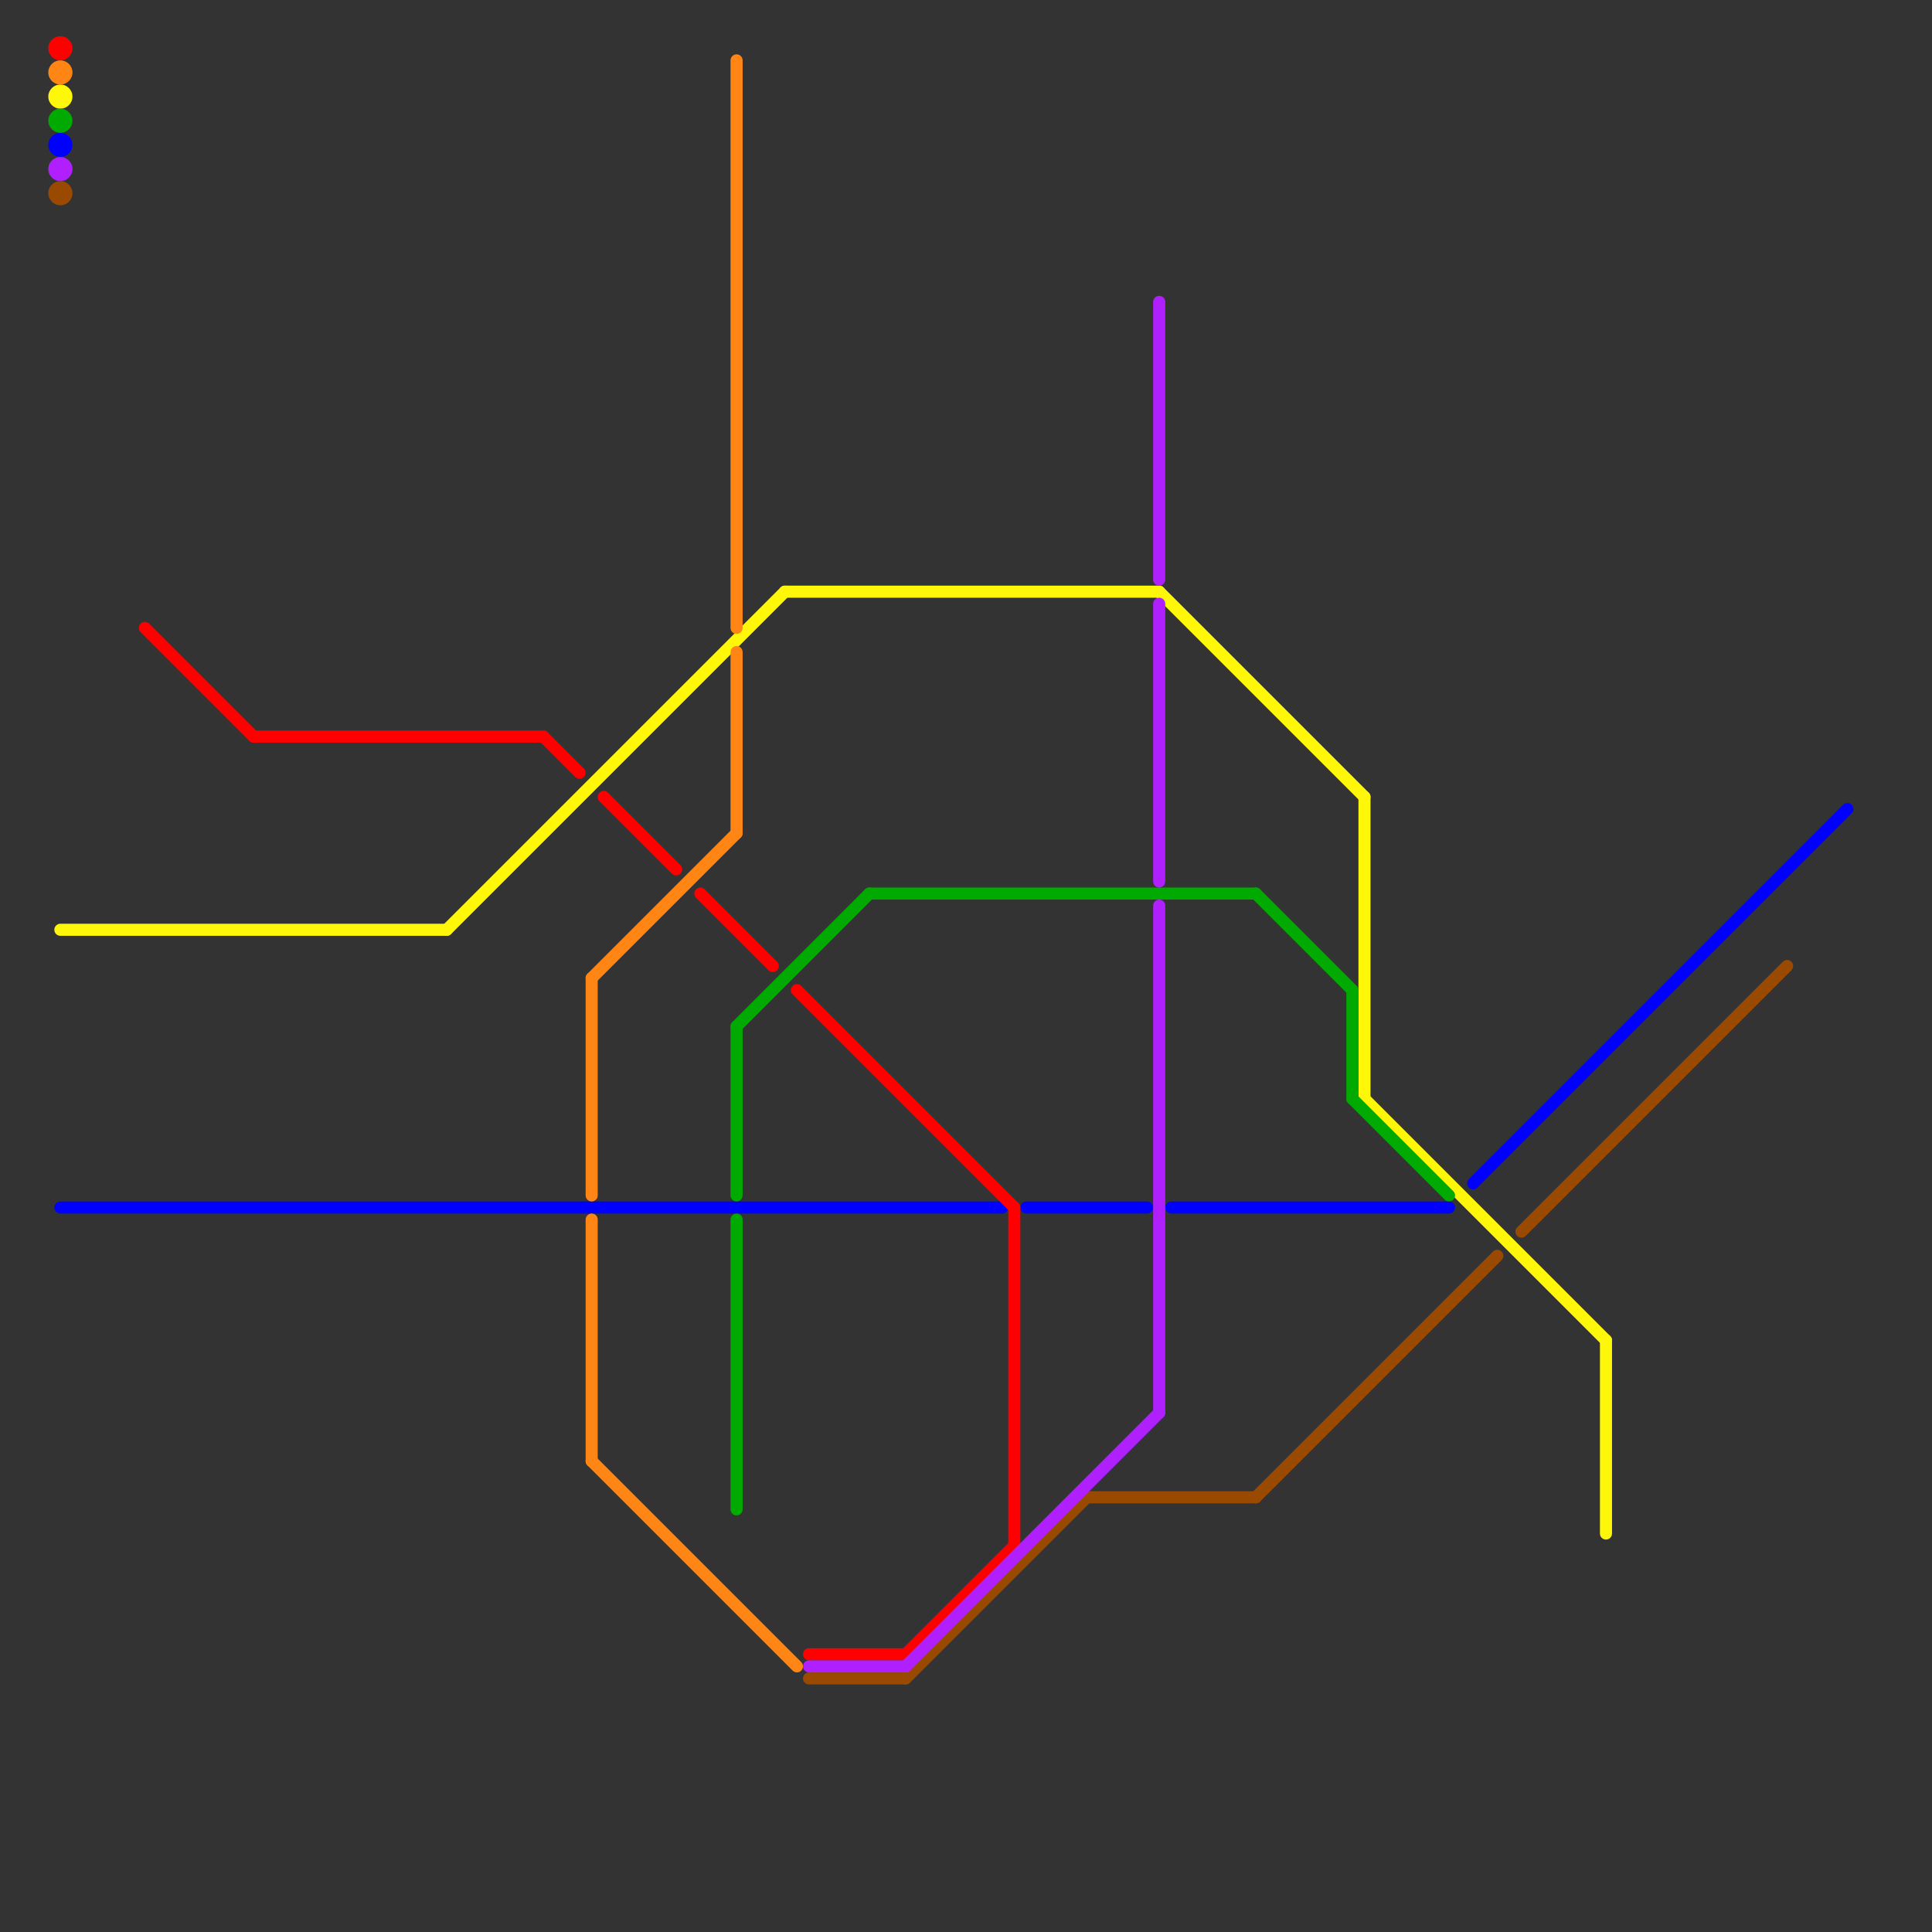 
<svg version="1.1" xmlns="http://www.w3.org/2000/svg" viewBox="0 0 160 160">
<rect x="0" y="0" width="160" height="160" fill="#333333" stroke="none"/>
<style>text { font: 1px Helvetica; font-weight: 600; white-space: pre; dominant-baseline: central; } line { stroke-width: 1; fill: none; stroke-linecap: round; stroke-linejoin: round; } .c0 { stroke: #0000ff } .c1 { stroke: #fff70a } .c2 { stroke: #994a00 } .c3 { stroke: #00aa00 } .c4 { stroke: #ff0000 } .c5 { stroke: #ff8614 } .c6 { stroke: #b020fe }</style><defs><g id="wm-xf"><circle r="1.2" fill="#000"/><circle r="0.9" fill="#fff"/><circle r="0.6" fill="#000"/><circle r="0.3" fill="#fff"/></g><g id="wm"><circle r="0.6" fill="#000"/><circle r="0.3" fill="#fff"/></g></defs><line class="c0" x1="122" y1="98" x2="153" y2="67"/><line class="c0" x1="97" y1="100" x2="120" y2="100"/><line class="c0" x1="85" y1="100" x2="95" y2="100"/><line class="c0" x1="5" y1="100" x2="83" y2="100"/><circle cx="5" cy="12" r="1" fill="#0000ff" /><line class="c1" x1="113" y1="66" x2="113" y2="91"/><line class="c1" x1="133" y1="111" x2="133" y2="127"/><line class="c1" x1="5" y1="77" x2="37" y2="77"/><line class="c1" x1="65" y1="49" x2="96" y2="49"/><line class="c1" x1="37" y1="77" x2="65" y2="49"/><line class="c1" x1="96" y1="49" x2="113" y2="66"/><line class="c1" x1="113" y1="91" x2="133" y2="111"/><circle cx="5" cy="8" r="1" fill="#fff70a" /><line class="c2" x1="75" y1="139" x2="90" y2="124"/><line class="c2" x1="90" y1="124" x2="104" y2="124"/><line class="c2" x1="104" y1="124" x2="124" y2="104"/><line class="c2" x1="67" y1="139" x2="75" y2="139"/><line class="c2" x1="126" y1="102" x2="148" y2="80"/><circle cx="5" cy="16" r="1" fill="#994a00" /><line class="c3" x1="72" y1="74" x2="104" y2="74"/><line class="c3" x1="104" y1="74" x2="112" y2="82"/><line class="c3" x1="112" y1="82" x2="112" y2="91"/><line class="c3" x1="61" y1="85" x2="61" y2="99"/><line class="c3" x1="61" y1="101" x2="61" y2="125"/><line class="c3" x1="112" y1="91" x2="120" y2="99"/><line class="c3" x1="61" y1="85" x2="72" y2="74"/><circle cx="5" cy="10" r="1" fill="#00aa00" /><line class="c4" x1="45" y1="61" x2="48" y2="64"/><line class="c4" x1="50" y1="66" x2="56" y2="72"/><line class="c4" x1="75" y1="137" x2="84" y2="128"/><line class="c4" x1="58" y1="74" x2="64" y2="80"/><line class="c4" x1="84" y1="100" x2="84" y2="128"/><line class="c4" x1="67" y1="137" x2="75" y2="137"/><line class="c4" x1="66" y1="82" x2="84" y2="100"/><line class="c4" x1="21" y1="61" x2="45" y2="61"/><line class="c4" x1="12" y1="52" x2="21" y2="61"/><circle cx="5" cy="4" r="1" fill="#ff0000" /><line class="c5" x1="49" y1="101" x2="49" y2="121"/><line class="c5" x1="49" y1="121" x2="66" y2="138"/><line class="c5" x1="61" y1="5" x2="61" y2="52"/><line class="c5" x1="49" y1="81" x2="49" y2="99"/><line class="c5" x1="61" y1="54" x2="61" y2="69"/><line class="c5" x1="49" y1="81" x2="61" y2="69"/><circle cx="5" cy="6" r="1" fill="#ff8614" /><line class="c6" x1="96" y1="25" x2="96" y2="48"/><line class="c6" x1="67" y1="138" x2="75" y2="138"/><line class="c6" x1="75" y1="138" x2="96" y2="117"/><line class="c6" x1="96" y1="50" x2="96" y2="73"/><line class="c6" x1="96" y1="75" x2="96" y2="117"/><circle cx="5" cy="14" r="1" fill="#b020fe" />
</svg>
